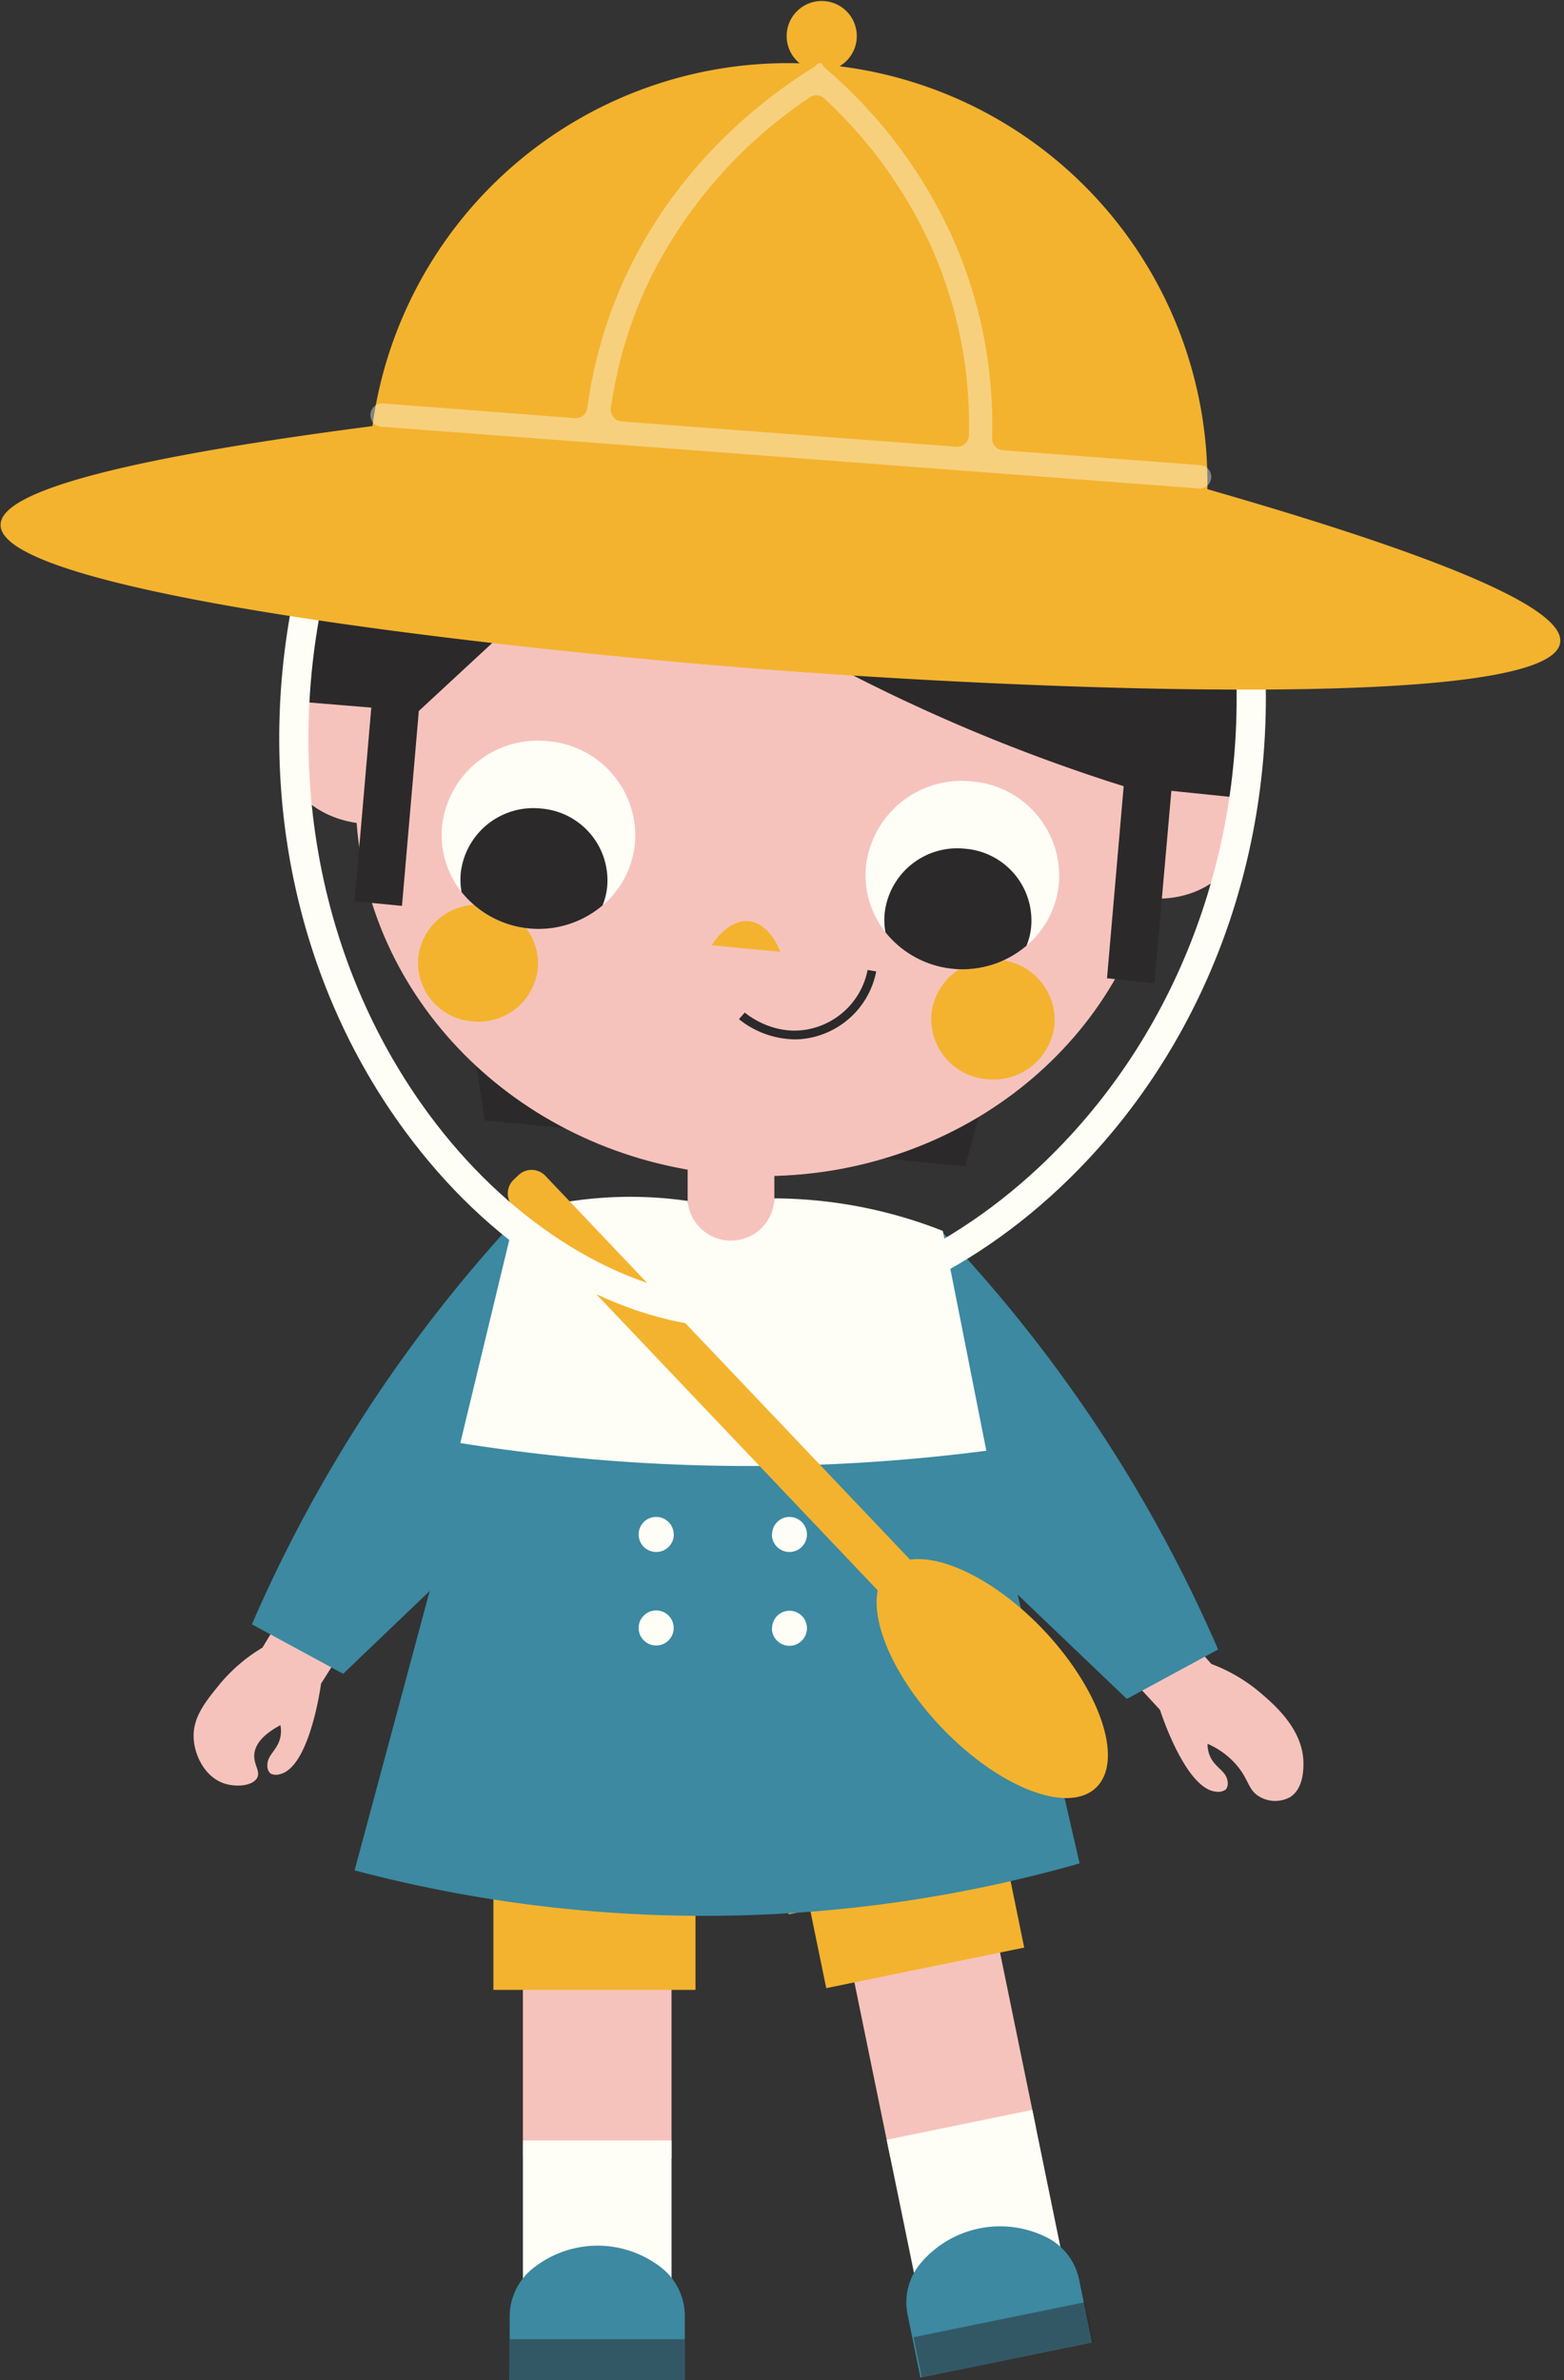 <?xml version="1.0" encoding="UTF-8"?>
<!DOCTYPE svg PUBLIC '-//W3C//DTD SVG 1.0//EN'
          'http://www.w3.org/TR/2001/REC-SVG-20010904/DTD/svg10.dtd'>
<svg height="407.2" preserveAspectRatio="xMidYMid meet" version="1.0" viewBox="-0.1 -0.2 267.6 407.2" width="267.6" xmlns="http://www.w3.org/2000/svg" xmlns:xlink="http://www.w3.org/1999/xlink" zoomAndPan="magnify"
><rect x="-0.1" y="-0.2" width="267.6" height="407.2" fill="#333333" stroke="none"/><g data-name="6"
  ><g id="change1_1"
    ><path d="M193.83,287.41a13.21,13.21,0,0,1,3.84-5.33,14.43,14.43,0,0,1,5-2.71l4.49,5.11a28.26,28.26,0,0,1,8.48,5c2.4,2.06,7.26,6.25,7.28,12,0,1,0,4.33-2.27,5.77a5.3,5.3,0,0,1-5.22-.05c-1.9-1.08-1.83-2.74-3.65-5.06a13.74,13.74,0,0,0-5.26-4,5,5,0,0,0,.34,1.95c.85,2.18,2.85,2.59,3.08,4.5a1.75,1.75,0,0,1-.29,1.35,2.19,2.19,0,0,1-1.61.39c-4.73-.28-8.76-11.21-9.66-14Z" fill="#f6c3bc"
    /></g
    ><g id="change1_2"
    ><path d="M114.8,332v37.11H89.37V332Z" fill="#f6c3bc"
    /></g
    ><g id="change2_1"
    ><path d="M114.8,366v34H89.37V366Z" fill="#fefdf6"
    /></g
    ><g id="change1_3"
    ><path d="M177.17,363.89,152.25,369l-7.47-36.44,24.91-5.11Z" fill="#f6c3bc"
    /></g
    ><g id="change2_2"
    ><path d="M183.36,394.1l-24.91,5.11-6.84-33.33,24.92-5.11Z" fill="#fefdf6"
    /></g
    ><g id="change3_1"
    ><path d="M124.09,326.57H118.9v13.67H84.32V309.66h39.77Z" fill="#f3b32f"
    /></g
    ><g id="change3_2"
    ><path d="M169,303l6.14,30-33.87,6.94-2.75-13.38-3.67.75-3.4-16.57Z" fill="#f3b32f"
    /></g
    ><g id="change4_1"
    ><path d="M71.43,115.41l114.06,8-20.43,75.92-82.21-7.84Q77.14,153.47,71.43,115.41Z" fill="#2b292a"
    /></g
    ><g id="change5_1"
    ><path d="M60.57,319.79a234.09,234.09,0,0,0,124.05-1.19L159.84,211l-33.92,9.09L90.35,209Q75.46,264.4,60.57,319.79Z" fill="#3c89a1"
    /></g
    ><g id="change1_4"
    ><path d="M48.29,127.38c.69-6.85,7.93-12.21,15.64-10.57l4.65-44.17L202.4,85.34l-4.1,44.22.39,0c8.12.78,14.16,6.75,13.5,13.35s-7.66,11.24-15.69,10.57c-8.41,29.91-39.05,50.44-73.19,47.2s-60.12-29.15-62.39-60.09C53.25,139.51,47.65,133.74,48.29,127.38Z" fill="#f6c3bc"
    /></g
    ><g id="change3_3"
    ><path d="M82.69,154.64a10.06,10.06,0,0,1,9.23,10.9,10.21,10.21,0,0,1-11.23,9,10.07,10.07,0,0,1-9.23-10.91A10.19,10.19,0,0,1,82.69,154.64Z" fill="#f3b32f"
    /></g
    ><g id="change3_4"
    ><path d="M170.81,164a10.36,10.36,0,0,1,9.5,11.22,10.49,10.49,0,0,1-11.55,9.21,10.34,10.34,0,0,1-9.49-11.21A10.5,10.5,0,0,1,170.81,164Z" fill="#f3b32f"
    /></g
    ><g id="change3_5"
    ><path d="M128,157.41c3.51.33,5.18,4.63,5.4,5.23l-11.74-1.12C122,161,124.53,157.08,128,157.41Z" fill="#f3b32f"
    /></g
    ><g id="change1_5"
    ><path d="M132.39,189.67v28.66H117.56V189.67Z" fill="#f6c3bc"
    /></g
    ><g id="change2_3"
    ><path d="M112.17,275.32a3,3,0,1,1-3,3A3,3,0,0,1,112.17,275.32Zm3-13a3,3,0,1,0-3,3A3,3,0,0,0,115.19,262.3Zm16.8,0a3,3,0,1,0,3-3A3,3,0,0,0,132,262.3Zm0,16.05a3,3,0,1,0,3-3A3,3,0,0,0,132,278.35Z" fill="#fefdf6"
    /></g
    ><g id="change4_2"
    ><path d="M51.89,119.91C56.17,72.72,95.55,37.57,139,41.25c44.39,3.76,78.13,46.85,73.52,95.1l-12.2-1.25L197.42,168l-8.11-.83,2.85-32.86a299.44,299.44,0,0,1-43.67-17.63,308.79,308.79,0,0,1-43.38-26.31L71.56,121.44l-2.88,33.34L60.57,154l2.86-33.14Z" fill="#2b292a"
    /></g
    ><g id="change5_2"
    ><path d="M155.2,395.85a10.42,10.42,0,0,1,2.35-9,17.79,17.79,0,0,1,21.24-4.37,10.45,10.45,0,0,1,5.76,7.4l2.19,10.68-29.35,6Z" fill="#3c89a1"
    /></g
    ><g id="change4_3"
    ><path d="M156.21,399.66l29.38-6,1.4,6.84-29.38,6Z" fill="#2b292a" opacity=".5"
    /></g
    ><g id="change5_3"
    ><path d="M87.11,396.15a10.54,10.54,0,0,1,4.29-8.51,17.69,17.69,0,0,1,21.38-.09,10.53,10.53,0,0,1,4.29,8.51V407h-30Z" fill="#3c89a1"
    /></g
    ><g id="change4_4"
    ><path d="M87.09,400h30v7h-30Z" fill="#2b292a" opacity=".5"
    /></g
    ><g id="change4_5"
    ><path d="M149.82,166a14.36,14.36,0,0,1-9.92,11,13.63,13.63,0,0,1-4.05.62,15.63,15.63,0,0,1-9.52-3.46l1-1.13c.22.18,5.4,4.61,12.14,2.54a12.85,12.85,0,0,0,8.88-9.83Z" fill="#2b292a"
    /></g
    ><g id="change2_4"
    ><path d="M148.07,147.94a15.73,15.73,0,0,0,3.33,11.35,16.89,16.89,0,0,0,24.14,2.29,15.85,15.85,0,0,0,5.53-10.5,16.23,16.23,0,0,0-14.89-17.59A16.46,16.46,0,0,0,148.07,147.94Z" fill="#fefdf6"
    /></g
    ><g id="change4_6"
    ><path d="M151.27,156a12.06,12.06,0,0,0,.13,3.3,16.89,16.89,0,0,0,24.14,2.29,11.36,11.36,0,0,0,.79-3.21A12.33,12.33,0,0,0,165,145,12.5,12.5,0,0,0,151.27,156Z" fill="#2b292a"
    /></g
    ><g id="change2_5"
    ><path d="M75.54,141.06a15.76,15.76,0,0,0,3.33,11.35A16.91,16.91,0,0,0,103,154.7a15.85,15.85,0,0,0,5.53-10.51,16.22,16.22,0,0,0-14.88-17.58A16.46,16.46,0,0,0,75.54,141.06Z" fill="#fefdf6"
    /></g
    ><g id="change4_7"
    ><path d="M78.74,149.11a12.07,12.07,0,0,0,.13,3.3A16.91,16.91,0,0,0,103,154.7a11.36,11.36,0,0,0,.79-3.21,12.33,12.33,0,0,0-11.3-13.36A12.5,12.5,0,0,0,78.74,149.11Z" fill="#2b292a"
    /></g
    ><g id="change1_6"
    ><path d="M54.83,287.85c-.4,2.88-2.42,14.35-7,15.47a2.13,2.13,0,0,1-1.65-.1,1.69,1.69,0,0,1-.53-1.27c-.11-1.93,1.78-2.69,2.23-5a5.17,5.17,0,0,0,0-2c-2,1.07-4.23,2.68-4.46,4.9-.2,1.85,1.11,2.95.47,4.12-.77,1.41-3.72,1.66-5.85.87-3.08-1.15-4.82-4.63-5-7.59-.2-3.57,1.91-6.18,4.31-9.14a28.4,28.4,0,0,1,7.46-6.43l3.51-5.82a14.15,14.15,0,0,1,5.35,1.78,13.15,13.15,0,0,1,4.73,4.55Z" fill="#f6c3bc"
    /></g
    ><g id="change5_4"
    ><path d="M104.15,210c10.94,6.62,12.11,19.48,12.21,20.93L58.61,286.16,43,277.7a245.89,245.89,0,0,1,46.92-71.13A25.12,25.12,0,0,1,104.15,210Z" fill="#3c89a1"
    /></g
    ><g id="change5_5"
    ><path d="M161.37,210.83A246.86,246.86,0,0,1,194,254a247.63,247.63,0,0,1,14.32,28l-15.62,8.46-57.75-55.19c.11-1.45,1.27-14.31,12.21-20.93A25.23,25.23,0,0,1,161.37,210.83Z" fill="#3c89a1"
    /></g
    ><g id="change2_6"
    ><path d="M124.42,250.59a313.84,313.84,0,0,1-45.76-3.91Q83.4,227,88.13,207.42a68.71,68.71,0,0,1,29.43-2.16,7.43,7.43,0,0,0,14.83-.44,79.58,79.58,0,0,1,28.83,5.57L168.66,248A315,315,0,0,1,124.42,250.59Z" fill="#fefdf6"
    /></g
    ><g id="change3_6"
    ><path d="M187.42,305.65c-4.82,4.59-16.69-.06-26.49-10.37-7.84-8.25-12-17.62-10.85-23.39l-62.4-65.67a3.25,3.25,0,0,1,.12-4.6l.81-.77a3.25,3.25,0,0,1,4.6.11l62.4,65.67c5.82-.82,15,3.78,22.81,12C188.22,289,192.25,301.06,187.42,305.65Z" fill="#f3b32f"
    /></g
    ><g id="change2_7"
    ><path d="M50.09,102l4.9,1c-6.28,31.22.36,63.06,18.23,87.34,13.16,17.9,31.36,29.67,48.67,31.47,18,1.87,38.91-6.48,55.84-22.37,22.71-21.3,35-52.31,33.66-85.08l5-.2c1.37,34.22-11.47,66.63-35.24,88.93-17.52,16.44-39.2,25.27-58.3,23.83l-1.48-.14c-19-2-38-14.18-52.18-33.48C50.49,167.92,43.53,134.64,50.09,102Z" fill="#fefdf6"
    /></g
    ><g id="change3_7"
    ><path d="M63.62,72.7a71.76,71.76,0,0,1,73.1-62.07,6,6,0,1,1,6.82.51,71.75,71.75,0,0,1,62.94,72.35c50.41,14.47,61,22,60.36,26.27-1.69,11.82-91.08,8.06-136.68,4.51C88.91,111.06-.1,101.52,0,89.6,0,85.27,11.83,79.41,63.62,72.7Z" fill="#f3b32f"
    /></g
    ><g id="change2_8"
    ><path d="M65.43,68.82a2,2,0,0,0-2.15,1.84h0a2,2,0,0,0,1.85,2.14L205,83.37a2,2,0,0,0,2.14-1.84h0a2,2,0,0,0-1.84-2.15l-33.81-2.55a2,2,0,0,1-1.85-2,78.69,78.69,0,0,0-7.09-35.1,83.37,83.37,0,0,0-21.66-28.45l-.46-.77-.27.15-.1-.09-.44.28-.27.31c-9.7,6-23,16.82-31.62,34.27a78.23,78.23,0,0,0-7.33,24.16,2,2,0,0,1-2.13,1.75Zm40.82,3.08a2,2,0,0,1-1.83-2.24,74.07,74.07,0,0,1,6.89-22.51,80.41,80.41,0,0,1,27.14-30.69,2,2,0,0,1,2.49.18,79.23,79.23,0,0,1,18,24.72,74.71,74.71,0,0,1,6.74,32.93,2,2,0,0,1-2.15,1.94Z" fill="#fefdf6" opacity=".4"
    /></g
  ></g
></svg
>
